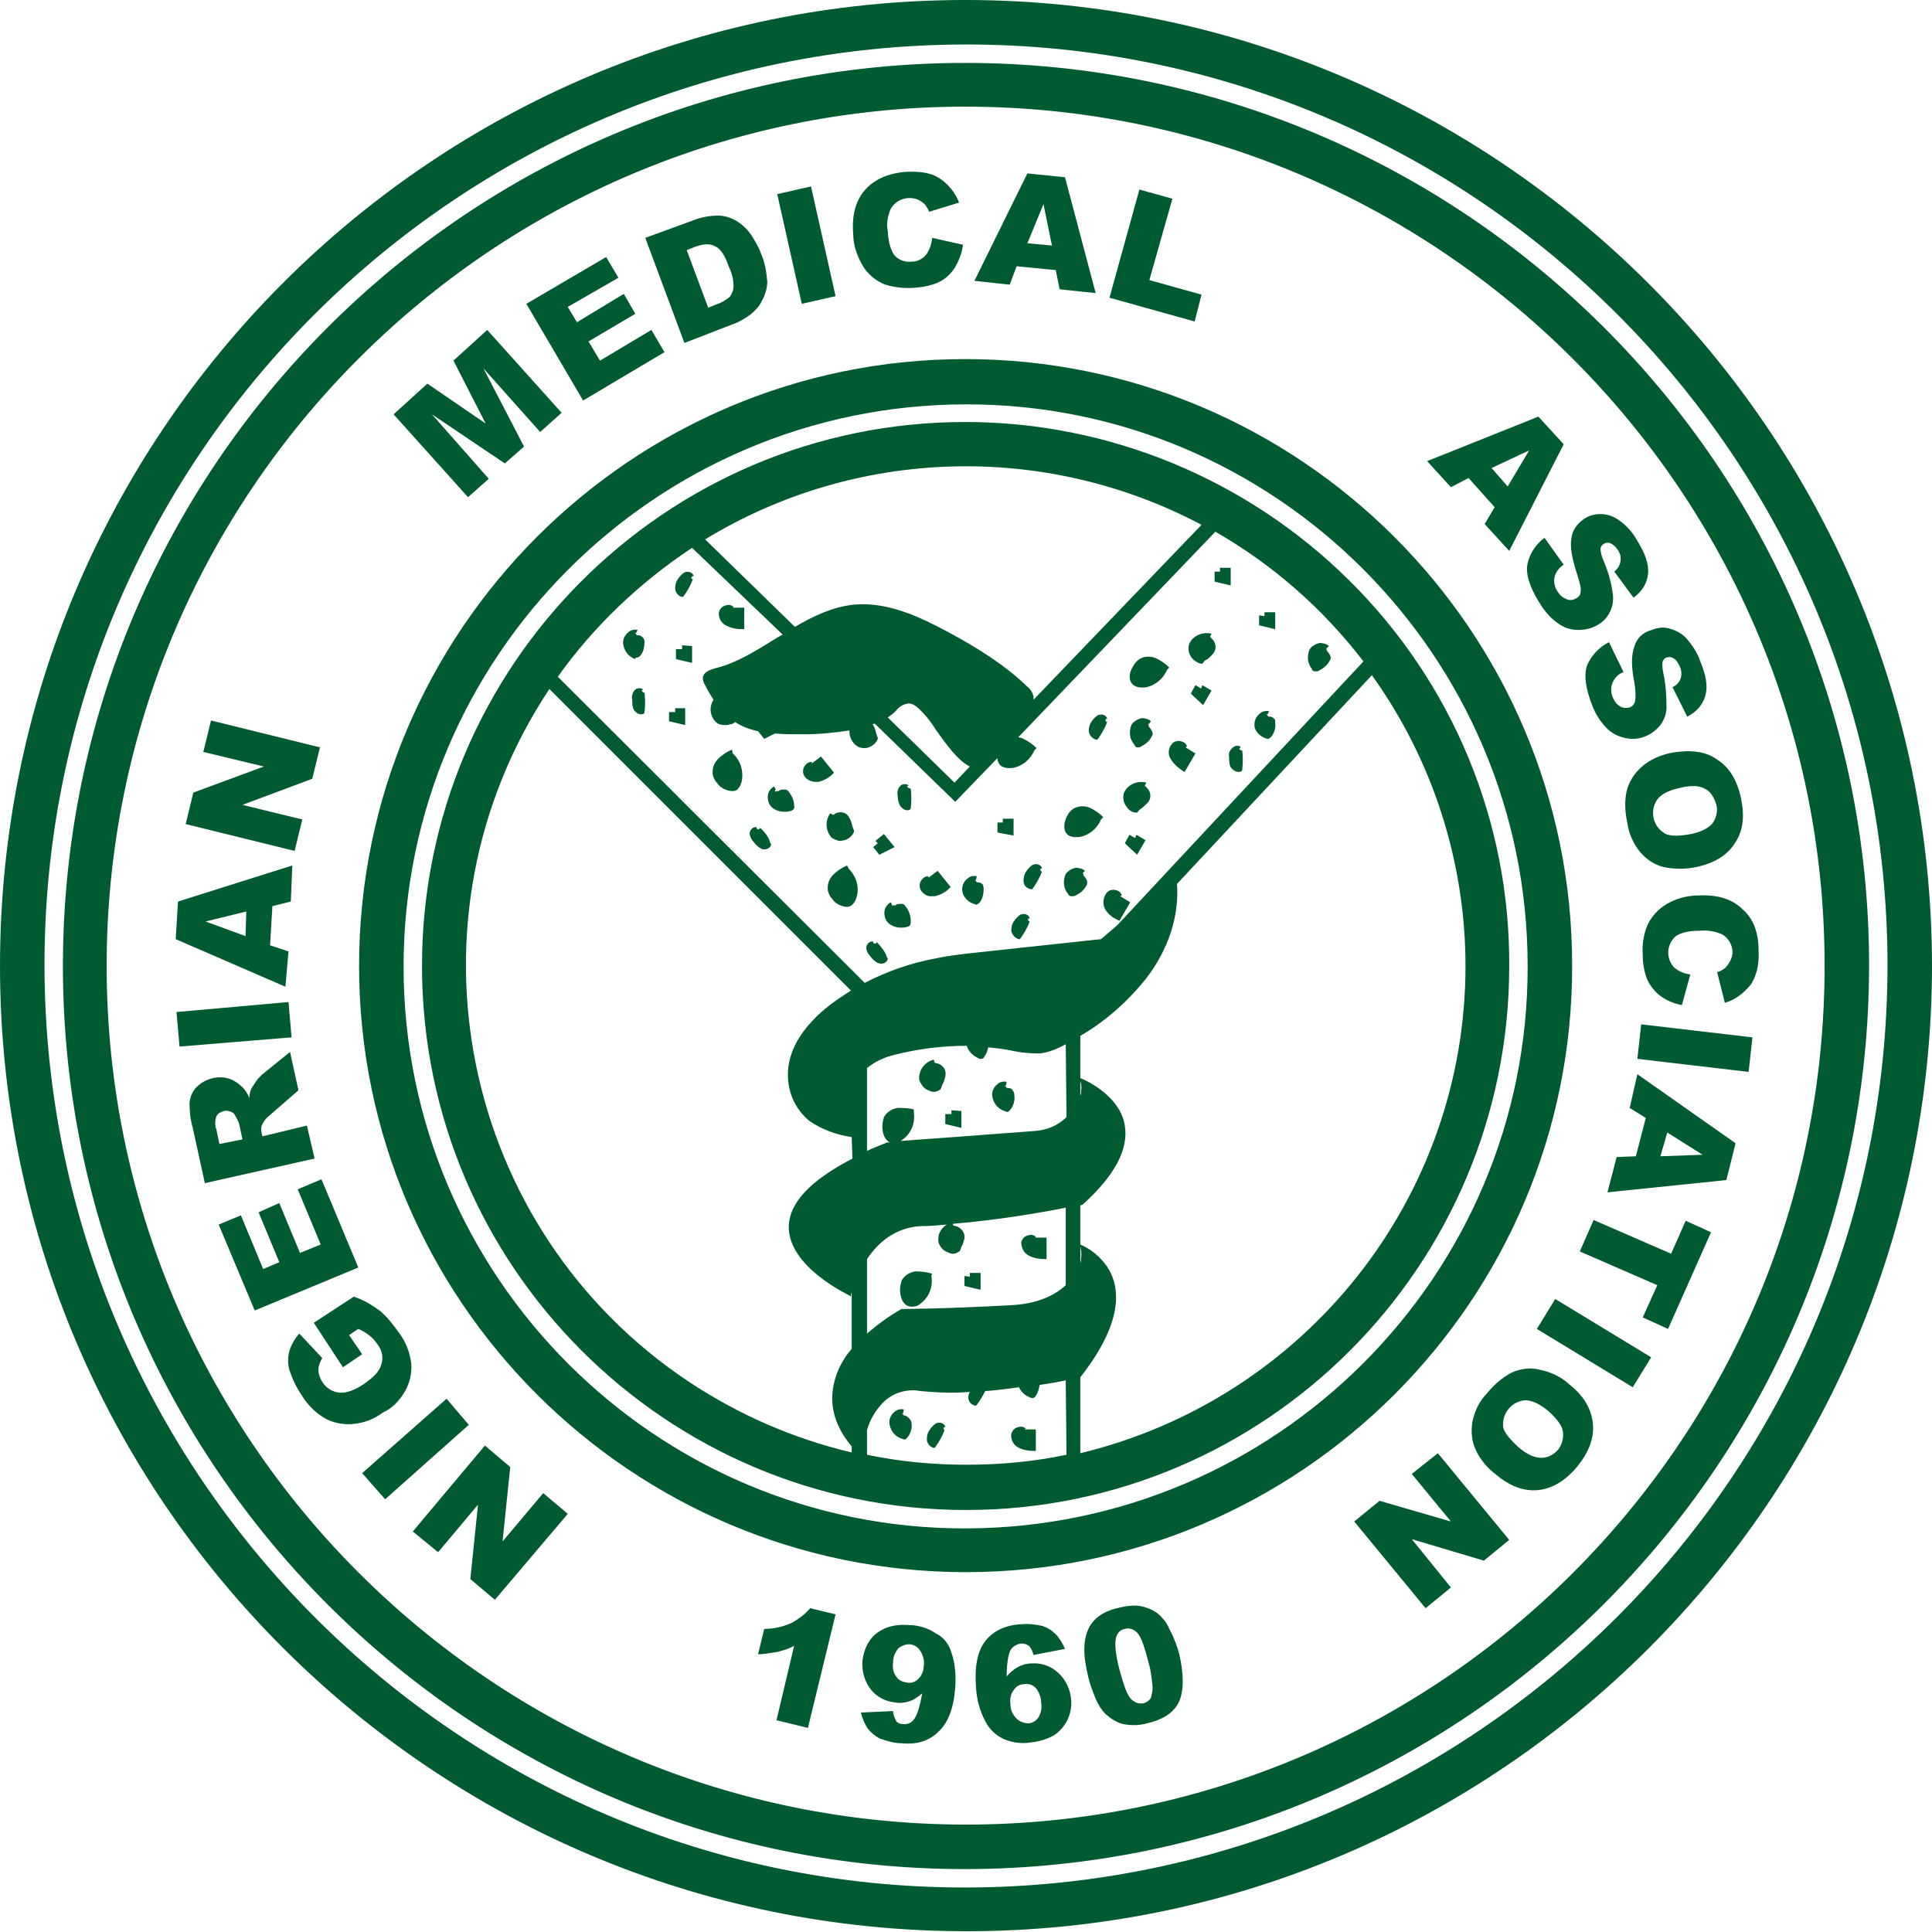 <?xml version="1.0" encoding="utf-8"?>
<!-- Generator: Adobe Illustrator 26.0.3, SVG Export Plug-In . SVG Version: 6.00 Build 0)  -->
<svg version="1.1" id="Layer_1" xmlns="http://www.w3.org/2000/svg" xmlns:xlink="http://www.w3.org/1999/xlink" x="0px" y="0px"
	 viewBox="0 0 251.8 251.8" style="enable-background:new 0 0 251.8 251.8;" xml:space="preserve">
<style type="text/css">
	.st0{fill:#015B30;}
</style>
<g id="Layer_3_00000138570934815695703290000002676472669290172551_">
	<path class="st0" d="M70.8,194.6l3.2,2.7l-9.5,11.2l-3.2-2.7l1-9.7l-5.2,6.2l-3.3-2.7l9.4-11.2l3.3,2.8l-1,9.7L70.8,194.6z
		 M58.2,182.3L47.2,192l3,3.4l10.9-9.7L58.2,182.3z M52.8,181.3c0.6-1.1,0.9-2.3,0.8-3.6c-0.2-1.5-0.7-2.8-1.6-4
		c-0.7-1-1.5-2-2.4-2.8c-1.1-0.8-2.2-1.5-3.5-1.9l-5.2,3.4l3.8,5.8l2.5-1.7l-1.7-2.5l1.2-0.8c0.5,0.2,1,0.5,1.5,0.9
		c0.4,0.3,0.7,0.7,1,1.1c0.6,0.8,0.8,1.7,0.5,2.6c-0.2,0.9-1,1.7-2.3,2.6c-1.2,0.8-2.3,1.2-3.2,1.1c-0.9-0.1-1.7-0.6-2.2-1.4
		c-0.3-0.5-0.5-1-0.5-1.6c0-0.5,0.2-1,0.5-1.5l-3-3.2c-0.6,0.7-1,1.4-1.3,2.3c-0.2,0.8-0.2,1.6,0,2.4c0.4,1.2,0.9,2.3,1.6,3.3
		c0.7,1.2,1.7,2.2,2.8,2.9c1.1,0.7,2.5,1,3.8,0.9c1.4-0.1,2.8-0.6,4-1.5C51.2,183.5,52.1,182.5,52.8,181.3L52.8,181.3z M41.9,153.7
		l-3.1,1.3l3,7.2l-2.7,1.1l-2.7-6.5l-2.7,1.2l2.7,6.5l-2.1,0.9l-2.9-7l-2.9,1.2l4.7,11.2l13.5-5.6L41.9,153.7z M41,151l-14.3,3.2
		l-1.6-7.3c-0.3-1-0.4-2.1-0.4-3.2c0.1-0.8,0.4-1.5,0.9-2c1.1-1.1,2.8-1.6,4.3-1.1c0.6,0.2,1.2,0.6,1.7,1.1c0.4,0.4,0.7,0.9,0.9,1.4
		c0-0.4,0.1-0.9,0.3-1.3c0.2-0.3,0.4-0.6,0.6-0.9c0.2-0.3,0.5-0.6,0.7-0.8l3.7-3l1.1,5l-3.8,3.3c-0.4,0.3-0.7,0.7-0.9,1.1
		c-0.2,0.4-0.2,0.8-0.1,1.2l0.1,0.4l5.8-1.4L41,151z M31.6,148.5l-0.4-1.9c-0.1-0.4-0.3-0.8-0.5-1.1c-0.1-0.3-0.3-0.5-0.6-0.6
		c-0.3-0.1-0.6-0.2-0.9-0.1c-0.4,0.1-0.8,0.3-1,0.7c-0.2,0.6-0.2,1.2,0,1.7l0.4,1.9L31.6,148.5z M37.6,130.6L23,131.9l0.4,4.5
		l14.6-1.2L37.6,130.6z M37.2,128.6l-14.3-6.2l0.3-4.9l14.9-4.7l-0.2,4.7l-2.4,0.6l-0.3,5.1l2.4,0.8L37.2,128.6z M32.1,118.8
		l-5.3,1.3l5.2,1.9L32.1,118.8z M39.4,106.8l-7.8-1.9l9.1-3.4l1-4.1l-14.2-3.5l-1,4.1l7.9,1.9l-9.2,3.4l-1,4.1l14.2,3.5L39.4,106.8z
		 M63.7,62.4L56.3,54l9.5,6.4l2.5-2.2L63,48l7.4,8.3l2.8-2.5L63.5,43l-4.4,4l4.2,8.2L55.7,50l-4.4,4L61,64.8L63.7,62.4z M86.6,45.9
		l-1.7-2.9l-6.7,4l-1.5-2.5l6.1-3.6l-1.5-2.6L75.2,42l-1.2-2l6.6-3.8L79,33.5l-10.4,6.1L76,52.2L86.6,45.9z M89.2,44.7L84.1,31
		l6.3-2.3c1-0.4,2.1-0.6,3.2-0.6c0.9,0,1.7,0.3,2.4,0.7c0.8,0.5,1.4,1.1,1.9,1.8c0.5,0.8,1,1.6,1.3,2.5c0.5,1.1,0.7,2.4,0.8,3.6
		c0,0.9-0.3,1.8-0.7,2.5c-0.3,0.7-0.9,1.3-1.5,1.8c-0.7,0.5-1.5,1-2.4,1.3L89.2,44.7z M89.5,32.6l2.8,7.5l1-0.4
		c0.6-0.2,1.2-0.5,1.8-1c0.3-0.4,0.5-0.9,0.5-1.4c0-0.9-0.2-1.7-0.6-2.5c-0.5-1.5-1.1-2.4-1.8-2.7c-0.7-0.4-1.6-0.3-2.7,0.1
		L89.5,32.6z M108.9,38.6l-3.2-14.3l-4.4,1l3.2,14.3L108.9,38.6z M112.6,34.9c0.7,1,1.7,1.8,2.8,2.2c1.3,0.4,2.6,0.5,3.9,0.4
		c1.1-0.1,2.2-0.3,3.2-0.8c0.8-0.4,1.5-1.1,2-1.9c0.5-0.9,0.9-1.9,1-2.9l-4-0.9c-0.1,0.8-0.3,1.5-0.8,2.2c-0.5,0.6-1.2,0.9-1.9,0.9
		c-0.8,0.1-1.6-0.2-2.1-0.7c-0.5-0.5-0.9-1.6-1-3.3c-0.2-1,0-2,0.4-2.9c0.7-1.2,2.2-1.7,3.5-1.2c0.4,0.2,0.7,0.4,1,0.7
		c0.2,0.3,0.4,0.6,0.5,0.9l3.9-1.2c-0.5-1.3-1.4-2.4-2.6-3.2c-1.1-0.7-2.6-0.9-4.4-0.8c-2.3,0.2-4.1,1-5.3,2.4
		c-1.2,1.4-1.7,3.3-1.5,5.7C111.2,32.1,111.8,33.6,112.6,34.9L112.6,34.9z M131.6,37.1l-4.6-0.5l6.9-14l4.9,0.5l4,15.1l-4.7-0.5
		l-0.5-2.5l-5.1-0.5L131.6,37.1z M133.9,31.7l3.2,0.3l-1.1-5.4L133.9,31.7z M156.6,38.4l-6.8-1.9l3-10.6l-4.3-1.2l-3.9,14.1
		l11.1,3.1L156.6,38.4z M189.1,63.5l-3.1-3.4l14.5-5.8l3.3,3.6l-7.1,13.9l-3.2-3.5l1.3-2.2l-3.4-3.8L189.1,63.5z M194.4,61l2.1,2.4
		l2.8-4.7L194.4,61z M205.4,78c-0.4,0.2-0.8,0.3-1.2,0.1c-0.5-0.2-0.9-0.5-1.2-1c-0.4-0.6-0.6-1.4-0.3-2.2c0.2-0.5,0.6-1,1.1-1.3
		l-2.5-3.5c-1.1,0.8-1.9,2-2.2,3.3c-0.3,1.3,0.2,3,1.5,5.1c0.6,1,1.4,2,2.4,2.7c0.8,0.6,1.7,0.9,2.7,0.9c0.9,0,1.8-0.2,2.6-0.7
		c0.7-0.4,1.2-1,1.5-1.6c0.4-0.8,0.5-1.6,0.4-2.4c-0.2-1.5-0.6-2.9-1.2-4.3c-0.2-0.5-0.4-1-0.4-1.6c0-0.2,0.2-0.5,0.4-0.6
		c0.3-0.2,0.6-0.2,0.9-0.1c0.4,0.2,0.7,0.5,0.9,0.8c0.7,0.9,0.5,2.1-0.3,2.8c0,0-0.1,0-0.1,0.1l2.5,3.4c1.1-0.8,1.8-1.9,1.9-3.2
		c0.1-1.2-0.4-2.6-1.4-4.2c-0.6-1.1-1.4-2-2.4-2.7c-0.7-0.5-1.5-0.8-2.4-0.8c-0.8,0-1.5,0.2-2.1,0.6c-0.9,0.6-1.6,1.5-1.7,2.6
		c-0.2,1.1,0.1,2.6,0.7,4.5c0.4,1.2,0.6,2,0.5,2.4C206,77.5,205.8,77.8,205.4,78L205.4,78z M213,84.3c-0.4,1.1-0.4,2.6,0,4.6
		c0.2,1.2,0.2,2,0.1,2.5c-0.1,0.4-0.4,0.7-0.7,0.8c-0.4,0.1-0.8,0.1-1.2-0.1c-0.5-0.3-0.8-0.7-1-1.2c-0.3-0.7-0.3-1.5,0.1-2.2
		c0.3-0.5,0.7-0.9,1.3-1.1l-1.9-3.9c-1.2,0.6-2.2,1.6-2.8,2.9c-0.5,1.2-0.3,3,0.6,5.3c0.4,1.1,1.1,2.2,1.9,3
		c0.7,0.7,1.5,1.1,2.5,1.3c0.9,0.2,1.8,0.1,2.7-0.3c0.7-0.3,1.3-0.8,1.8-1.4c0.5-0.7,0.8-1.5,0.8-2.3c0-1.5-0.1-3-0.4-4.4
		c-0.1-0.5-0.2-1.1-0.1-1.6c0.1-0.2,0.2-0.4,0.5-0.5c0.3-0.1,0.6-0.1,0.9,0.1c0.4,0.2,0.6,0.6,0.8,1c0.5,1,0.2,2.2-0.8,2.7
		c0,0-0.1,0-0.1,0.1l1.9,3.8c1.2-0.6,2.1-1.6,2.4-2.9c0.3-1.2,0-2.6-0.7-4.3c-0.4-1.2-1.1-2.2-1.9-3.1c-0.6-0.6-1.4-1-2.2-1.2
		c-0.7-0.2-1.5-0.1-2.2,0.2C214.1,82.4,213.3,83.2,213,84.3L213,84.3z M223.8,99c1.6,1,2.6,2.7,3.1,5c0.5,2.4,0.3,4.3-0.8,5.9
		c-1,1.6-2.7,2.6-5,3.1c-1.4,0.3-2.9,0.3-4.3,0c-1.2-0.3-2.2-1-3-1.9c-0.9-1.1-1.5-2.4-1.7-3.8c-0.3-1.4-0.4-2.8-0.1-4.2
		c0.3-1.2,1-2.3,1.9-3.1c1.1-1,2.5-1.6,4-1.9C220.3,97.7,222.3,97.9,223.8,99L223.8,99z M222.2,102.8c-0.7-0.4-1.8-0.5-3.3-0.1
		c-1.4,0.3-2.4,0.8-2.9,1.5c-1,1.4-0.6,3.4,0.8,4.3c0,0,0.1,0,0.1,0.1c0.7,0.4,1.9,0.4,3.5,0.1c1.4-0.3,2.3-0.8,2.8-1.4
		c0.5-0.7,0.7-1.6,0.5-2.4C223.4,103.9,222.9,103.1,222.2,102.8L222.2,102.8z M224.8,126.2c-0.3,0.2-0.6,0.4-1,0.5l1,4
		c1.4-0.4,2.5-1.3,3.4-2.4c0.7-1.1,1.1-2.5,1-4.4c0-2.4-0.7-4.2-2.1-5.4c-1.3-1.3-3.2-1.9-5.6-1.8c-1.6,0-3.1,0.4-4.4,1.2
		c-1,0.6-1.9,1.6-2.4,2.7c-0.5,1.2-0.7,2.6-0.6,3.9c0,1.1,0.2,2.2,0.6,3.2c0.4,0.8,1,1.6,1.7,2.1c0.8,0.6,1.8,1,2.8,1.2l1.1-4
		c-0.8-0.1-1.5-0.4-2.1-0.9c-1.1-1.2-1-2.9,0.1-4c0.6-0.5,1.7-0.8,3.3-0.8c1-0.1,2,0.1,2.9,0.5c0.8,0.5,1.3,1.4,1.3,2.3
		C225.8,124.8,225.4,125.6,224.8,126.2L224.8,126.2z M213.4,138l14.5,1.7l0.5-4.5l-14.5-1.7L213.4,138z M213.4,140l12.8,9l-1.2,4.8
		l-15.5,1.6l1.2-4.6l2.5-0.1l1.3-5l-2.1-1.3L213.4,140z M216.4,150.7l5.5-0.2l-4.6-2.9L216.4,150.7z M217.8,163.4l-10.1-4.4
		l-1.8,4.1l10.1,4.4l-1.9,4.2l3.3,1.5l5.6-12.6l-3.3-1.5L217.8,163.4z M200.3,173.2l12.5,7.6l2.4-3.9l-12.5-7.6L200.3,173.2z
		 M207.6,185.5c0.2,1.9-0.5,3.7-2,5.6c-1.5,1.8-3.2,2.9-5.1,3.1s-3.7-0.5-5.5-2c-1.2-0.9-2.1-2-2.7-3.3c-0.5-1.1-0.6-2.4-0.4-3.6
		c0.3-1.4,0.9-2.7,1.9-3.7c0.9-1.1,1.9-2,3.2-2.7c1.1-0.5,2.4-0.7,3.6-0.4c1.5,0.3,2.8,0.9,3.9,1.9
		C206.4,181.9,207.4,183.6,207.6,185.5L207.6,185.5z M203.7,186.6c-0.1-0.8-0.8-1.7-1.9-2.7c-1.1-0.9-2.1-1.4-3-1.4
		c-1.7,0.1-3,1.6-2.9,3.3c0,0,0,0.1,0,0.1c0.1,0.8,0.9,1.7,2.1,2.8c1.1,0.9,2,1.3,2.9,1.3c0.9,0,1.7-0.5,2.2-1.1
		C203.6,188.2,203.8,187.4,203.7,186.6L203.7,186.6z M184,192.1l5.1,6.2l-9.3-2.7l-3.3,2.7l9.3,11.3l3.3-2.7l-5.1-6.3l9.4,2.8
		l3.3-2.7l-9.3-11.3L184,192.1z M103.2,211.5c-1.1,0.5-2.3,0.8-3.6,0.8l-0.8,3.3c0.9,0,1.7-0.2,2.5-0.3c0.8-0.2,1.5-0.4,2.2-0.8
		l-2.3,9.7l4.1,1l3.6-14.8l-3.3-0.8C104.9,210.4,104.1,211,103.2,211.5z M124,215.4c0.5,1.4,0.6,3,0.5,4.5c-0.2,2.7-0.9,4.6-2.2,5.8
		c-1.2,1.2-2.8,1.7-4.8,1.5c-1,0-1.9-0.3-2.8-0.6c-0.6-0.3-1.2-0.8-1.6-1.3c-0.4-0.6-0.7-1.3-0.9-2.1l4.2-0.2c0,0.5,0.2,0.9,0.4,1.3
		c0.2,0.3,0.6,0.4,0.9,0.4c0.7,0.1,1.3-0.3,1.6-0.9c0.3-0.5,0.6-1.5,0.9-3.1c-0.5,0.4-1,0.8-1.6,1c-0.6,0.2-1.2,0.3-1.8,0.2
		c-1.3-0.1-2.5-0.7-3.3-1.7c-0.8-1-1.2-2.4-1.1-3.7c0.1-0.9,0.4-1.9,0.9-2.6c0.5-0.8,1.2-1.3,2.1-1.7c1-0.4,2.1-0.5,3.1-0.4
		c1.2,0,2.5,0.4,3.5,1.1C123,213.4,123.7,214.3,124,215.4z M119.9,215.1c-0.3-0.5-0.9-0.8-1.4-0.8c-0.5,0-1,0.2-1.4,0.5
		c-0.4,0.5-0.7,1.1-0.7,1.8c-0.1,0.7,0,1.4,0.4,1.9c0.3,0.5,0.8,0.7,1.4,0.8c0.6,0.1,1.1-0.1,1.5-0.5c0.5-0.5,0.7-1.1,0.7-1.8
		C120.5,216.4,120.3,215.7,119.9,215.1z M139.6,221.5c0.1,0.9-0.1,1.9-0.5,2.7c-0.4,0.8-1,1.5-1.8,2c-0.9,0.5-2,0.8-3,0.9
		c-1.2,0.2-2.5,0-3.6-0.5c-1-0.5-1.8-1.3-2.3-2.3c-0.7-1.3-1.1-2.8-1.2-4.4c-0.2-2.7,0.2-4.7,1.2-6s2.6-2.1,4.6-2.2
		c1-0.1,1.9,0,2.8,0.2c0.7,0.2,1.3,0.6,1.8,1.1c0.5,0.5,0.9,1.2,1.2,1.9l-4.1,0.8c-0.1-0.4-0.3-0.9-0.6-1.2c-0.3-0.2-0.6-0.3-1-0.3
		c-0.7,0.1-1.3,0.5-1.5,1.1c-0.2,0.5-0.4,1.6-0.4,3.2c0.4-0.5,0.9-0.9,1.4-1.2c0.5-0.3,1.2-0.5,1.8-0.5c1.3-0.1,2.5,0.3,3.5,1.2
		C138.9,218.9,139.5,220.2,139.6,221.5L139.6,221.5z M135.7,221.9c0-0.7-0.3-1.4-0.7-1.9c-0.4-0.4-0.9-0.6-1.5-0.5
		c-0.6,0-1.1,0.3-1.4,0.8c-0.4,0.5-0.5,1.2-0.4,1.9c0,0.7,0.3,1.3,0.8,1.8c0.4,0.4,1,0.6,1.5,0.6c0.5,0,1-0.3,1.3-0.7
		C135.7,223.3,135.8,222.6,135.7,221.9L135.7,221.9z M153.7,215.6c0.6,2.6,0.6,4.7,0,6.1c-0.6,1.4-2,2.4-4.2,2.9
		c-1,0.3-2.1,0.3-3.1,0.1c-0.9-0.2-1.6-0.7-2.3-1.3c-0.6-0.6-1-1.3-1.3-2c-0.4-1-0.8-2-1-3c-0.7-2.8-0.6-4.8,0.1-6.2
		s2.1-2.3,4.1-2.7c0.8-0.2,1.7-0.3,2.5-0.2c0.6,0.1,1.2,0.3,1.8,0.6c0.5,0.3,0.9,0.6,1.2,1c0.4,0.4,0.7,0.9,0.9,1.4
		C153,213.4,153.4,214.5,153.7,215.6L153.7,215.6z M150.2,219.7c-0.1-1-0.2-2-0.5-3c-0.5-1.9-0.9-3.2-1.4-3.8
		c-0.4-0.5-1.1-0.8-1.7-0.6c-0.7,0.1-1.1,0.7-1.2,1.4c-0.1,0.7,0,2,0.5,3.9c0.5,1.8,0.9,3.1,1.4,3.7c0.4,0.5,1,0.8,1.7,0.7
		c0.4-0.1,0.7-0.3,1-0.7C150.1,220.8,150.3,220.2,150.2,219.7L150.2,219.7z M125.9,204.9c-43.6,0-79.1-35.4-79.1-79
		c0-43.6,35.4-79.1,79-79.1c43.6,0,79.1,35.4,79.1,79C205,169.4,169.5,204.9,125.9,204.9L125.9,204.9z M199.1,125.9
		c0-40.4-32.9-73.3-73.3-73.2s-73.2,32.9-73.2,73.3s32.9,73.3,73.3,73.2C166.3,199.1,199.2,166.3,199.1,125.9z M196.7,125.9
		c0,39.1-31.7,70.9-70.8,70.9S55,165,55,125.9C55,86.8,86.7,55,125.8,55c18.8,0,36.8,7.5,50.1,20.7C189.3,89,196.8,107,196.7,125.9
		L196.7,125.9z M91.9,70.3l11.7,11.4c2.4-1.4,4.9-2.6,7.7-2.9c4.5-0.4,8.8,1.7,12.5,3.7c3.5,1.9,7.1,4.1,10.1,7
		c0.4,0.3,0.7,0.8,0.8,1.3c0,0.1,0,0.3,0,0.4l21.9-22.8C136.2,57.6,111.6,58.3,91.9,70.3L91.9,70.3z M121.9,95
		c-0.5-0.8-1.1-1.6-1.8-2.3c-0.5-0.5-1.1-1.1-1.8-1c-0.6,0.1-1.1,0.4-1.5,0.9l-0.2,0.2c-0.3,0.3-0.6,0.5-0.9,0.7l8.7,8.5l2-2.1
		C124.9,99.2,123.3,97,121.9,95L121.9,95z M111,148.2c-2-0.3-3.9-1-5.5-2.1c-1.7-1.4-2.7-3.4-2.8-5.6c-0.3-5.3,4.8-9.2,7-10.6
		c0.4-0.3,0.8-0.5,1.2-0.8L71.6,89.8c-19.9,30-11.7,70.4,18.2,90.3c6.5,4.3,13.6,7.4,21.2,9.2v-0.8c-1.2-1.4-2.8-3.9-2.5-7
		c0.2-2.1,1.1-4.1,2.5-5.7v-7.4c-0.1,0.3-0.1,0.5-0.1,0.5l0,0.1l-0.1-0.1c-0.3-0.2-8.1-3.8-8-9.1c0.1-3.1,2.9-6,8.3-8.8L111,148.2z
		 M112.7,128.1c2.9-1.5,6-2.6,9.3-3.2c1.9-0.4,3.8-0.6,5.7-0.8l15.8-1.7c0.7-0.6,1.4-1.2,2.1-1.8l32.1-34.4
		c-5.3-6.9-11.8-12.6-19.3-16.9l-25.7,26.8c0.2,0,0.5,0.1,0.7,0.2c0.6,0.3,1.2,0.7,1.7,1.2l-0.3,0.3l0,0c-0.5,1.2-1.6,2.1-2.9,2.3
		c-0.2,0-0.3,0-0.5,0c-0.3,0-0.6-0.1-0.8-0.2c-0.4-0.2-0.6-0.7-0.6-1.1l-5.5,5.7l-10.5-10.2l-0.3,0.1c0,0,0,0,0.1,0.1
		c0.2,0.3,0.3,0.7,0.4,1.1c0.1,0.2,0.1,0.4,0.2,0.5l0,0.1v0.1c-0.2,0.5-0.6,0.9-1.2,1.1c-0.2,0.1-0.4,0.1-0.6,0.1
		c-0.5,0-0.9-0.2-1.2-0.5c-0.5-0.5-0.7-1.1-0.7-1.8c-2,0.3-3.9,0.5-5.9,0.5c-1.3,0-2.6,0-3.8-0.1l-1.4,0.7l-0.8-1l0,0
		c-1-0.2-2.1-0.6-3-1.2c-0.2,0.2-0.4,0.3-0.7,0.3c-0.2,0.1-0.4,0.1-0.6,0.1c-0.5,0-0.9-0.1-1.2-0.4c-0.8-0.8-0.9-2-0.3-2.9
		c-0.4-0.6-0.8-1.3-1.1-1.9c-0.2-0.3-0.3-0.6-0.3-1c0.1-0.7,0.9-1,1.6-1.2c2.9-0.7,5.5-2.4,8.1-4l0.7-0.4L90.2,71.4
		c-6.8,4.5-12.8,10.2-17.5,16.8L112.7,128.1z M134.6,97.8L134.6,97.8L134.6,97.8z M140.8,142.8c0.1-0.2,0.1-0.4,0.1-0.7
		c0.1-0.4,0-0.8-0.1-1.2L140.8,142.8z M140.8,164.6c0.1-0.2,0.1-0.4,0.1-0.7c0.1-0.5,0-1-0.1-1.4V164.6z M138.9,179.9
		c-0.9,0.2-2,0.4-3.4,0.6c-0.1,0.5-0.2,1-0.5,1.4c-0.1,0.2-0.2,0.3-0.4,0.3h-0.1c-0.1,0-0.2,0-0.3-0.1c-0.6-0.2-1.1-0.7-1.4-1.3
		c-1.4,0.2-2.9,0.4-4.4,0.5c-0.3,0.6-0.7,1.3-1.1,1.8l-0.1,0.1h-0.1c-0.5-0.1-0.9-0.5-0.9-1.1c0-0.2,0.1-0.5,0.2-0.7
		c-2.1,0.2-4.3,0.1-6.4-0.1c-1.6-0.3-3.3,0.1-4.6,1.2c-1.1,1-2,2.4-2.4,3.9v3.2c4.3,0.9,8.6,1.3,13,1.3c4.4,0,8.7-0.4,13-1.3
		L138.9,179.9z M138.9,157.4c-3,0.6-8.7,1.6-14.7,2.1l0,0.2c0.1,0,0.2,0.1,0.4,0.1c0.7,0.2,1.2,0.9,1.1,1.6
		c-0.1,0.4-0.2,0.8-0.4,1.1c-0.1,0.2-0.1,0.4-0.2,0.5v0.1l-0.1,0c-0.3,0.2-0.5,0.3-0.8,0.3c-0.3,0-0.5-0.1-0.7-0.2
		c-0.6-0.2-1.1-0.8-1.2-1.4c-0.1-0.9,0.3-1.7,1.1-2.2c-1.1,0.1-2.3,0.2-3.4,0.2c-3.4,0.2-5.6,2.2-7,4.3v9.7c1.4-1.2,2.9-2.3,4.5-3.2
		h0h0c0.1,0,5.4,0,14.4-0.5c3.4-0.2,5.6-1.3,7-2.6V157.4z M124.2,159.8L124.2,159.8L124.2,159.8
		C124.3,159.7,124.3,159.7,124.2,159.8L124.2,159.8z M138.9,136.1c-1.1,0.6-2.3,1.1-3.5,1.2c-1.1,0-2.2-0.1-3.2-0.3l-0.5-0.1
		c-1-0.2-1.9-0.3-2.9-0.4c-0.1,0.4-0.2,0.8-0.5,1.2c-0.1,0.2-0.2,0.3-0.4,0.3h-0.1c-0.1,0-0.2,0-0.3-0.1c-0.7-0.3-1.3-0.9-1.5-1.6
		c-3.2,0-6.4,0.4-9.5,1.2c-1.3,0.3-2.5,0.9-3.5,1.7c0,0,0,0,0,0v10.8c0.8-0.4,1.7-0.7,2.6-1.1h0l0.4,0c-0.7-0.3-1-1.2-1-2.1
		c0-0.4,0.1-0.8,0.2-1.2c0.4-0.7,1.1-1.1,1.8-1.2c0.7,0,1.4,0,2.1,0.2l0,0.2l0,0l0,0.2l0,0c0.2,1.3-0.3,2.6-1.3,3.4
		c-0.1,0.1-0.3,0.2-0.4,0.3c3-0.2,9.5-0.7,17.5-1.3c1.5-0.1,3-0.7,4.1-1.8L138.9,136.1z M118.8,145.3 M191,125.9
		c0-13.6-4.3-26.9-12.2-37.9l-25.4,27.2c0.3,4.2-1.1,8.5-4,12.3c-2.4,3-5.3,5.6-8.6,7.5v5.5c1.2,0.5,5.2,2.5,5.8,6.2
		c0.5,3.1-1.3,6.5-5.5,10.3h0l0,0l-0.3,0.1v5.1c1.4,0.6,2.6,1.6,3.5,2.9c1.6,2.4,2.4,6.9-3.5,14.4v9.9
		C170.2,182.3,191,156.1,191,125.9L191,125.9z M251.8,125.8c0,69.4-56.4,125.9-125.8,125.9S0,195.4,0,125.9S56.4,0,125.8,0
		S251.7,56.4,251.8,125.8L251.8,125.8z M246,125.8C246,59.6,192.1,5.7,125.8,5.8S5.7,59.7,5.8,125.9S59.7,246.1,125.9,246
		S246,192.1,246,125.8z M243.6,125.8c0,64.9-52.8,117.7-117.7,117.8S8.2,190.8,8.2,125.9S60.9,8.2,125.8,8.2S243.6,60.9,243.6,125.8
		z M237.8,125.8c0-61.7-50.3-111.9-112-111.9S13.9,64.2,13.9,125.9s50.3,111.9,112,111.9S237.9,187.6,237.8,125.8L237.8,125.8z
		 M160.2,98.7c0,0.5,0,0.9,0.2,1.3c0.2,0.3,0.6,0.6,1,0.6c0.1,0,0.3,0,0.4-0.1l0.1-0.1v-0.1c0.1-0.8,0.1-1.7,0-2.5l-0.2,0l-0.2-0.2
		l0.2-0.2c-0.1-0.2-0.3-0.2-0.5-0.2c-0.3,0-0.5,0.2-0.7,0.4C160.2,97.9,160.1,98.3,160.2,98.7z M93.7,79.8c0.1-0.4,0.4-0.8,0.9-0.9
		c0.3-0.1,0.7-0.1,1,0.2l-0.1,0.1l1.5,0V82h-0.2c-0.7,0-1.4-0.1-2-0.4C94,81.3,93.6,80.5,93.7,79.8L93.7,79.8z M123.2,140.3
		c-0.1,0.4-0.2,0.8-0.4,1.1c-0.1,0.2-0.1,0.4-0.2,0.5l0,0.1l-0.1,0c-0.2,0.2-0.5,0.3-0.8,0.3c-0.3,0-0.5-0.1-0.7-0.2
		c-0.6-0.2-1-0.8-1.2-1.4c-0.1-1.2,0.7-2.3,1.9-2.6l0.1,0.4c0.1,0,0.2,0.1,0.4,0.1C122.9,138.8,123.4,139.5,123.2,140.3L123.2,140.3
		z M121.8,138.7C121.8,138.7,121.8,138.6,121.8,138.7L121.8,138.7L121.8,138.7L121.8,138.7z M124,144.7l0,0.3c0,0.1,0,0.1,0,0.2
		h-0.8v1.3l2.1,0.5v-2.2L124,144.7z M121.5,166l-0.1,0.2l0,0l0,0.2l0,0c0.2,1.3-0.3,2.6-1.3,3.4c-0.3,0.3-0.7,0.5-1.2,0.5h-0.1
		c-1,0-1.5-1.1-1.5-2.2c0-0.4,0.1-0.8,0.2-1.2c0.4-0.7,1.1-1.1,1.8-1.2C120.1,165.7,120.8,165.8,121.5,166L121.5,166z M121.2,166.4
		L121.2,166.4L121.2,166.4z M118.4,102.7l-0.2-0.2l0.2-0.1c-0.1-0.2-0.3-0.2-0.5-0.2c-0.3,0-0.5,0.1-0.7,0.4
		c-0.2,0.3-0.3,0.7-0.2,1.1c0,0.5,0.1,0.9,0.3,1.3c0.2,0.3,0.6,0.6,0.9,0.6c0.1,0,0.3,0,0.4-0.1l0.1-0.1v-0.1c0.1-0.8,0.1-1.7,0-2.5
		L118.4,102.7z M83.8,90.2L83.6,90l0.2-0.1c-0.1-0.2-0.3-0.2-0.5-0.2c-0.3,0-0.5,0.1-0.7,0.4c-0.2,0.3-0.3,0.7-0.2,1.1
		c0,0.5,0,0.9,0.2,1.3c0.2,0.3,0.6,0.6,0.9,0.6c0.1,0,0.3,0,0.4-0.1l0.1-0.1v-0.1c0.1-0.8,0.1-1.7,0-2.5L83.8,90.2z M118,184.5
		l-0.1,0c-0.1,0-0.2-0.1-0.2-0.2l-0.2-0.1h0c0.1,0,0.1,0,0.2,0l0.1-0.5c-0.4-0.1-0.9,0-1.2,0.3c-0.4,0.3-0.7,0.8-0.7,1.4
		c0.1,1,0.7,1.8,1.6,2.1c0.1,0,0.2,0.1,0.3,0.1c0,0,0.1,0,0.1,0c0.2,0,0.3-0.2,0.4-0.3c0.4-0.5,0.6-1.2,0.5-1.8
		c0-0.2-0.1-0.4-0.2-0.5C118.4,184.7,118.2,184.6,118,184.5z M133.1,161.9c0.1-0.4,0.4-0.8,0.9-0.9c0.3-0.1,0.7-0.1,1,0.2l-0.1,0.1
		l1.5,0v2.8h-0.2c-0.7,0-1.4-0.1-2-0.4C133.5,163.4,133.1,162.7,133.1,161.9L133.1,161.9z M133.5,186.3h1.5v2.8h-0.2
		c-0.7,0-1.4-0.1-2-0.4c-0.7-0.3-1.1-1.1-1-1.8c0.1-0.4,0.4-0.8,0.9-0.9c0.3-0.1,0.7-0.1,1,0.2L133.5,186.3z M125.7,166.3v1.3
		l2.1,0.5v-2.2h-1.4l0,0.3c0,0.1,0,0.1,0,0.2L125.7,166.3z M88,92.3l0,0.3c0,0.1,0,0.1,0,0.2h-0.8V94l2.1,0.5v-2.2L88,92.3z
		 M88.9,84.1l0,0.3c0,0.1,0,0.1,0,0.2h-0.8v1.3l2.1,0.5v-2.2L88.9,84.1z M131.4,141.8l-0.1,0c-0.1,0-0.2-0.1-0.2-0.2l-0.2-0.1v0
		c0.1,0,0.1,0,0.2,0l0.1-0.5c-0.4-0.1-0.9,0-1.2,0.3c-0.4,0.3-0.7,0.8-0.7,1.4c0.1,1,0.7,1.8,1.6,2.1c0.1,0,0.2,0.1,0.3,0.1
		c0,0,0.1,0,0.1,0c0.2,0,0.3-0.2,0.4-0.3c0.4-0.5,0.6-1.2,0.5-1.8c0-0.2,0-0.4-0.1-0.5C131.9,141.9,131.7,141.8,131.4,141.8
		L131.4,141.8z M83,85.7h0.1c0.2-0.1,0.3-0.2,0.4-0.3c0.4-0.5,0.5-1.2,0.5-1.8c0-0.2-0.1-0.4-0.2-0.5c-0.2-0.2-0.4-0.3-0.6-0.3
		l-0.1,0c-0.1,0-0.2-0.1-0.2-0.2l-0.2-0.1h0c0.1,0,0.1,0,0.2,0l0.1-0.2l0.1-0.2c-0.4-0.1-0.9,0-1.2,0.3c-0.4,0.3-0.7,0.8-0.7,1.4
		c0.1,1,0.7,1.8,1.6,2.1C82.8,85.7,82.9,85.7,83,85.7z M164.9,96.2c0.1,0,0.2,0.1,0.3,0.1h0.1c0.2-0.1,0.3-0.2,0.4-0.3
		c0.4-0.5,0.6-1.2,0.5-1.8c0-0.2,0-0.4-0.1-0.5c-0.2-0.2-0.4-0.3-0.6-0.3l-0.1,0c-0.1,0-0.2-0.1-0.2-0.2l-0.2-0.1l0,0
		c0.1,0,0.1,0,0.2,0l0.1-0.2l0.1-0.2c-0.4-0.1-0.9,0-1.2,0.3c-0.4,0.3-0.7,0.8-0.7,1.4C163.4,95,164,95.9,164.9,96.2z M158.3,74.5
		v1.3l2.1,0.5V74h-1.4l0,0.3c0,0.1,0,0.1,0,0.2L158.3,74.5z M126.9,117.8c0.1,0,0.2,0.1,0.3,0.1h0.1c0.2-0.1,0.3-0.2,0.4-0.3
		c0.4-0.5,0.5-1.2,0.5-1.8c0-0.2-0.1-0.4-0.1-0.5c-0.2-0.2-0.4-0.3-0.6-0.3l-0.1,0c-0.1,0-0.2-0.1-0.2-0.2l-0.2-0.1l0,0
		c0.1,0,0.1,0,0.2,0l0.1-0.5c-0.4-0.1-0.9,0-1.2,0.3c-0.4,0.3-0.7,0.8-0.7,1.4C125.4,116.7,126,117.5,126.9,117.8z M132.1,108.9
		v-2.2h-1.4l0,0.3c0,0.1,0,0.1,0,0.2H130v1.3L132.1,108.9z M164.1,80.2v1.3l2.1,0.5v-2.2h-1.4l0,0.3c0,0.1,0,0.1,0,0.2L164.1,80.2z
		 M147.7,86.8c0.2-0.4,0.5-0.7,0.8-0.9c0.7-0.4,1.5-0.4,2.2-0.1c0.6,0.3,1.2,0.7,1.7,1.2l-0.3,0.3l0,0c-0.5,1.2-1.6,2.1-2.9,2.3
		c-0.2,0-0.3,0-0.5,0c-0.3,0-0.6-0.1-0.8-0.2C147,88.9,147.1,87.7,147.7,86.8L147.7,86.8z M151.8,87.3L151.8,87.3L151.8,87.3z
		 M142.9,96.4h0.1l0.1-0.1c0.5-0.7,0.9-1.4,1.2-2.2l-0.2-0.1l0-0.3l0.2,0c0-0.2-0.2-0.4-0.4-0.5c-0.2-0.1-0.5-0.1-0.8,0
		c-0.3,0.2-0.6,0.5-0.8,0.8c-0.3,0.4-0.4,0.8-0.4,1.3C142,95.9,142.4,96.3,142.9,96.4L142.9,96.4z M90.2,75.1l0.2,0
		c0-0.2-0.2-0.4-0.4-0.5c-0.2-0.1-0.5-0.1-0.8,0c-0.3,0.2-0.6,0.5-0.8,0.8c-0.3,0.4-0.4,0.8-0.4,1.3c0,0.5,0.4,1,0.9,1.1h0.1
		l0.1-0.1c0.5-0.7,0.9-1.4,1.2-2.2l-0.2-0.1L90.2,75.1z M123,186.3l0-0.3l0,0l0.2,0c0-0.2-0.2-0.4-0.4-0.5c-0.2-0.1-0.5-0.1-0.8,0
		c-0.3,0.2-0.6,0.5-0.8,0.8c-0.3,0.4-0.4,0.8-0.4,1.3c0,0.5,0.4,1,0.9,1.1h0.1l0.1-0.1c0.5-0.7,0.9-1.4,1.2-2.2L123,186.3z
		 M132.8,122.4h0.1l0.1-0.1c0.5-0.7,0.9-1.4,1.2-2.2L134,120l0,0l0-0.3l0,0l0.2,0c0-0.2-0.2-0.4-0.4-0.5c-0.2-0.1-0.5-0.1-0.8,0
		c-0.3,0.2-0.6,0.5-0.8,0.8c-0.3,0.4-0.4,0.8-0.4,1.3C131.9,121.8,132.3,122.3,132.8,122.4L132.8,122.4z M148.1,97.4
		c0.1,0,0.1,0,0.2,0c0.1,0,0.3,0,0.4-0.1c0.6-0.3,1.1-0.7,1.4-1.3c0.1-0.2,0.2-0.3,0.1-0.5c0-0.2-0.2-0.4-0.3-0.6
		c0,0-0.1-0.1-0.1-0.1c-0.1-0.1-0.1-0.2-0.1-0.3l-0.1-0.2h0c0,0,0.1,0.1,0.1,0.1L150,94c-0.3-0.3-0.8-0.4-1.2-0.4
		c-0.5,0.1-1,0.4-1.3,0.8c-0.4,0.9-0.3,1.9,0.3,2.6C147.9,97.2,148,97.3,148.1,97.4L148.1,97.4z M154.2,100.5l0.2,0.1l1.4-2.4
		l-1.3-0.8l0.2-0.1c-0.1-0.4-0.4-0.6-0.8-0.7c-0.4-0.1-0.9,0-1.2,0.4c-0.5,0.6-0.5,1.5,0,2.1C153.1,99.7,153.6,100.1,154.2,100.5
		L154.2,100.5z M155.3,85.7c-0.4-0.5-0.5-1.2-0.3-1.8c0.5-1.1,1.8-1.6,2.9-1.3l-0.1,0.2l0,0l-0.1,0.2c0.1,0.1,0.2,0.2,0.3,0.3
		c0.5,0.5,0.6,1.3,0.1,1.9c-0.3,0.3-0.5,0.6-0.9,0.8c-0.2,0.1-0.3,0.2-0.4,0.4l-0.1,0.1h-0.2C156.1,86.4,155.6,86.1,155.3,85.7
		L155.3,85.7z M157.7,83L157.7,83C157.8,83.1,157.8,83,157.7,83L157.7,83L157.7,83z M156.6,89.6c0,0.1,0,0.1-0.1,0.1l-0.7-0.4
		l-0.6,1.1l1.6,1.5l1.1-1.9l-1.2-0.7L156.6,89.6z M139.1,106.3c0.2-0.4,0.5-0.7,0.8-0.9c0.7-0.4,1.5-0.4,2.2-0.1
		c0.6,0.3,1.2,0.7,1.7,1.2l-0.3,0.3l0,0c-0.5,1.2-1.6,2.1-2.9,2.3c-0.2,0-0.3,0-0.5,0c-0.3,0-0.6-0.1-0.8-0.2
		C138.5,108.4,138.6,107.2,139.1,106.3L139.1,106.3z M143.3,106.7L143.3,106.7L143.3,106.7L143.3,106.7z M134.4,115.9h0.1l0.1-0.1
		c0.5-0.7,0.9-1.4,1.2-2.2l-0.2-0.1l0-0.3l0.2,0c0-0.2-0.2-0.4-0.4-0.5c-0.2-0.1-0.5-0.1-0.8,0c-0.3,0.2-0.6,0.5-0.8,0.8
		c-0.3,0.4-0.4,0.8-0.4,1.3C133.4,115.4,133.8,115.8,134.4,115.9L134.4,115.9z M139.6,116.8c0.1,0,0.1,0,0.2,0c0.1,0,0.3,0,0.4-0.1
		c0.6-0.3,1.1-0.7,1.4-1.3c0.1-0.2,0.1-0.3,0.1-0.5c0-0.2-0.2-0.4-0.3-0.6l-0.1-0.1c-0.1-0.1-0.1-0.2-0.1-0.3l-0.2-0.2l0,0h0
		c0,0,0.1,0.1,0.1,0.1l0.3-0.3c-0.3-0.3-0.8-0.4-1.2-0.4c-0.5,0.1-1,0.4-1.3,0.8c-0.4,0.9-0.3,1.9,0.3,2.6
		C139.3,116.7,139.4,116.8,139.6,116.8L139.6,116.8z M171.3,87.5c0.1,0,0.1,0,0.2,0c0.1,0,0.3,0,0.4-0.1c0.6-0.3,1.1-0.7,1.4-1.3
		c0.1-0.2,0.2-0.3,0.1-0.5c0-0.2-0.2-0.4-0.3-0.6c0,0-0.1-0.1-0.1-0.1c-0.1-0.1-0.1-0.2-0.1-0.3l-0.1-0.2h0c0,0,0.1,0.1,0.1,0.1
		l0.3-0.3c-0.3-0.3-0.8-0.4-1.2-0.4c-0.5,0.1-1,0.4-1.3,0.8c-0.4,0.9-0.3,1.9,0.3,2.6C171,87.4,171.1,87.4,171.3,87.5L171.3,87.5z
		 M144.1,118.6c0.4,0.6,0.9,1,1.6,1.3l0.2,0.1l1.4-2.4l-1.3-0.8l0.2-0.1c-0.1-0.4-0.4-0.6-0.8-0.7c-0.4-0.1-0.9,0-1.2,0.4
		C143.7,117.1,143.7,118,144.1,118.6z M146.8,105.1c-0.4-0.5-0.5-1.2-0.3-1.8c0.5-1.1,1.8-1.6,2.9-1.3l-0.1,0.2l0,0l-0.1,0.2
		c0.1,0.1,0.2,0.2,0.3,0.3c0.5,0.5,0.6,1.3,0.1,1.9c-0.3,0.3-0.6,0.6-0.9,0.8c-0.1,0.1-0.3,0.2-0.4,0.4l-0.1,0.1h-0.2
		C147.6,105.9,147.1,105.6,146.8,105.1L146.8,105.1z M149.2,102.5L149.2,102.5C149.3,102.5,149.3,102.5,149.2,102.5L149.2,102.5
		L149.2,102.5z M148,109.1c0,0.1-0.1,0.1-0.1,0.1l-0.7-0.4l-0.6,1.1l1.6,1.5l1.1-1.9l-1.2-0.7L148,109.1z M95.5,98.2
		c1,0.9,1.4,2.2,1.2,3.5c-0.1,0.5-0.3,0.9-0.6,1.2c-0.2,0.2-0.5,0.2-0.8,0.2c-0.7-0.1-1.4-0.4-1.8-1c-0.3-0.3-0.5-0.7-0.6-1.1
		c-0.1-0.8,0.1-1.5,0.7-2.1c0.5-0.5,1.1-0.9,1.8-1.2L95.5,98.2L95.5,98.2z M95.3,98.4L95.3,98.4L95.3,98.4L95.3,98.4z M99.1,107.9
		l-0.2,0.2l-0.3-0.1l0-0.2c-0.2,0-0.4,0-0.6,0.2c-0.2,0.2-0.3,0.4-0.3,0.7c0.1,0.4,0.2,0.7,0.5,1c0.3,0.4,0.6,0.7,1,0.9
		c0.1,0.1,0.3,0.1,0.4,0.1c0.4,0,0.8-0.2,0.9-0.6l0-0.1l-0.1-0.1C100.2,109.1,99.7,108.5,99.1,107.9L99.1,107.9z M102.8,103.2
		c-0.1-0.2-0.3-0.3-0.5-0.3c-0.2,0-0.5,0-0.7,0.1l-0.1,0.1c-0.1,0-0.2,0-0.3,0l-0.2,0.1l0,0V103c0,0,0.1-0.1,0.1-0.1l-0.1-0.2l0,0
		l-0.1-0.2c-0.4,0.2-0.7,0.6-0.8,1c-0.1,0.5,0,1.1,0.3,1.5c0.4,0.5,1.1,0.8,1.8,0.8c0.3,0,0.5,0,0.8-0.1c0.1,0,0.3-0.1,0.4-0.2
		c0.1-0.2,0.2-0.3,0.1-0.5C103.5,104.3,103.2,103.7,102.8,103.2L102.8,103.2z M108.5,100.9c-0.5,0.5-1.1,0.8-1.8,1
		c-0.1,0-0.3,0-0.4,0c-0.6,0-1.2-0.3-1.5-0.8c-0.2-0.4-0.2-0.9,0.1-1.3c0.2-0.3,0.5-0.5,0.9-0.5v0.2l1.2-0.9l1.7,2.1L108.5,100.9z
		 M110.6,113.2c0.9,0.9,1.4,2.2,1.1,3.5c-0.1,0.5-0.3,0.9-0.6,1.2c-0.2,0.2-0.5,0.3-0.8,0.3c-0.7-0.1-1.4-0.4-1.8-1
		c-0.3-0.3-0.5-0.7-0.6-1.1c-0.1-0.8,0.1-1.5,0.7-2.1c0.5-0.5,1.1-0.9,1.8-1.2L110.6,113.2L110.6,113.2z M110.5,113.3L110.5,113.3
		L110.5,113.3L110.5,113.3z M114.3,122.8l-0.2,0.2l-0.3-0.1l0-0.2c-0.2,0-0.4,0-0.6,0.2c-0.2,0.2-0.3,0.4-0.3,0.7
		c0.1,0.4,0.2,0.7,0.5,1c0.3,0.4,0.6,0.7,1,0.9c0.1,0,0.3,0.1,0.4,0.1c0.4,0,0.8-0.2,0.9-0.6l0-0.1l-0.1-0.1
		C115.4,124,114.8,123.4,114.3,122.8z M118,118.1c-0.1-0.2-0.3-0.3-0.5-0.3c-0.2,0-0.5,0-0.7,0.1l-0.1,0.1c-0.1,0-0.2,0-0.3,0
		l-0.2,0.1v0c0,0,0.1-0.1,0.1-0.1l-0.1-0.2l0,0l-0.1-0.2c-0.4,0.2-0.7,0.6-0.8,1c-0.1,0.5,0,1.1,0.3,1.5c0.4,0.5,1.1,0.8,1.8,0.8
		c0.3,0,0.5,0,0.8-0.1c0.1,0,0.3-0.1,0.4-0.2c0.1-0.2,0.1-0.3,0.1-0.5C118.7,119.2,118.4,118.6,118,118.1L118,118.1z M123.9,115.6
		l-1.7-2.1l-1.2,0.9v-0.2c-0.4,0-0.7,0.2-0.9,0.5c-0.3,0.4-0.3,0.9-0.1,1.3c0.3,0.5,0.9,0.9,1.5,0.8c0.1,0,0.3,0,0.4,0
		c0.7-0.2,1.3-0.5,1.8-1L123.9,115.6z M108.4,109.2c-0.8-0.9-0.9-2.2-0.2-3.2l0.2,0.1l0,0l0.2,0.1c0.1,0,0.2-0.1,0.3-0.2
		c0.7-0.3,1.5-0.1,1.8,0.6c0.2,0.3,0.3,0.7,0.4,1.1c0.1,0.2,0.1,0.4,0.2,0.5v0.1v0.1c-0.2,0.5-0.6,0.9-1.2,1.1
		c-0.2,0-0.4,0.1-0.6,0.1C109.2,109.6,108.8,109.4,108.4,109.2L108.4,109.2z M108.6,106.3L108.6,106.3
		C108.7,106.3,108.6,106.3,108.6,106.3L108.6,106.3L108.6,106.3z M116.6,110.4l-1.4-1.7l-1.1,0.9l0.2,0.2c0,0,0.1,0.1,0.1,0.1
		l-0.6,0.5l0.8,1L116.6,110.4z"/>
</g>
</svg>

